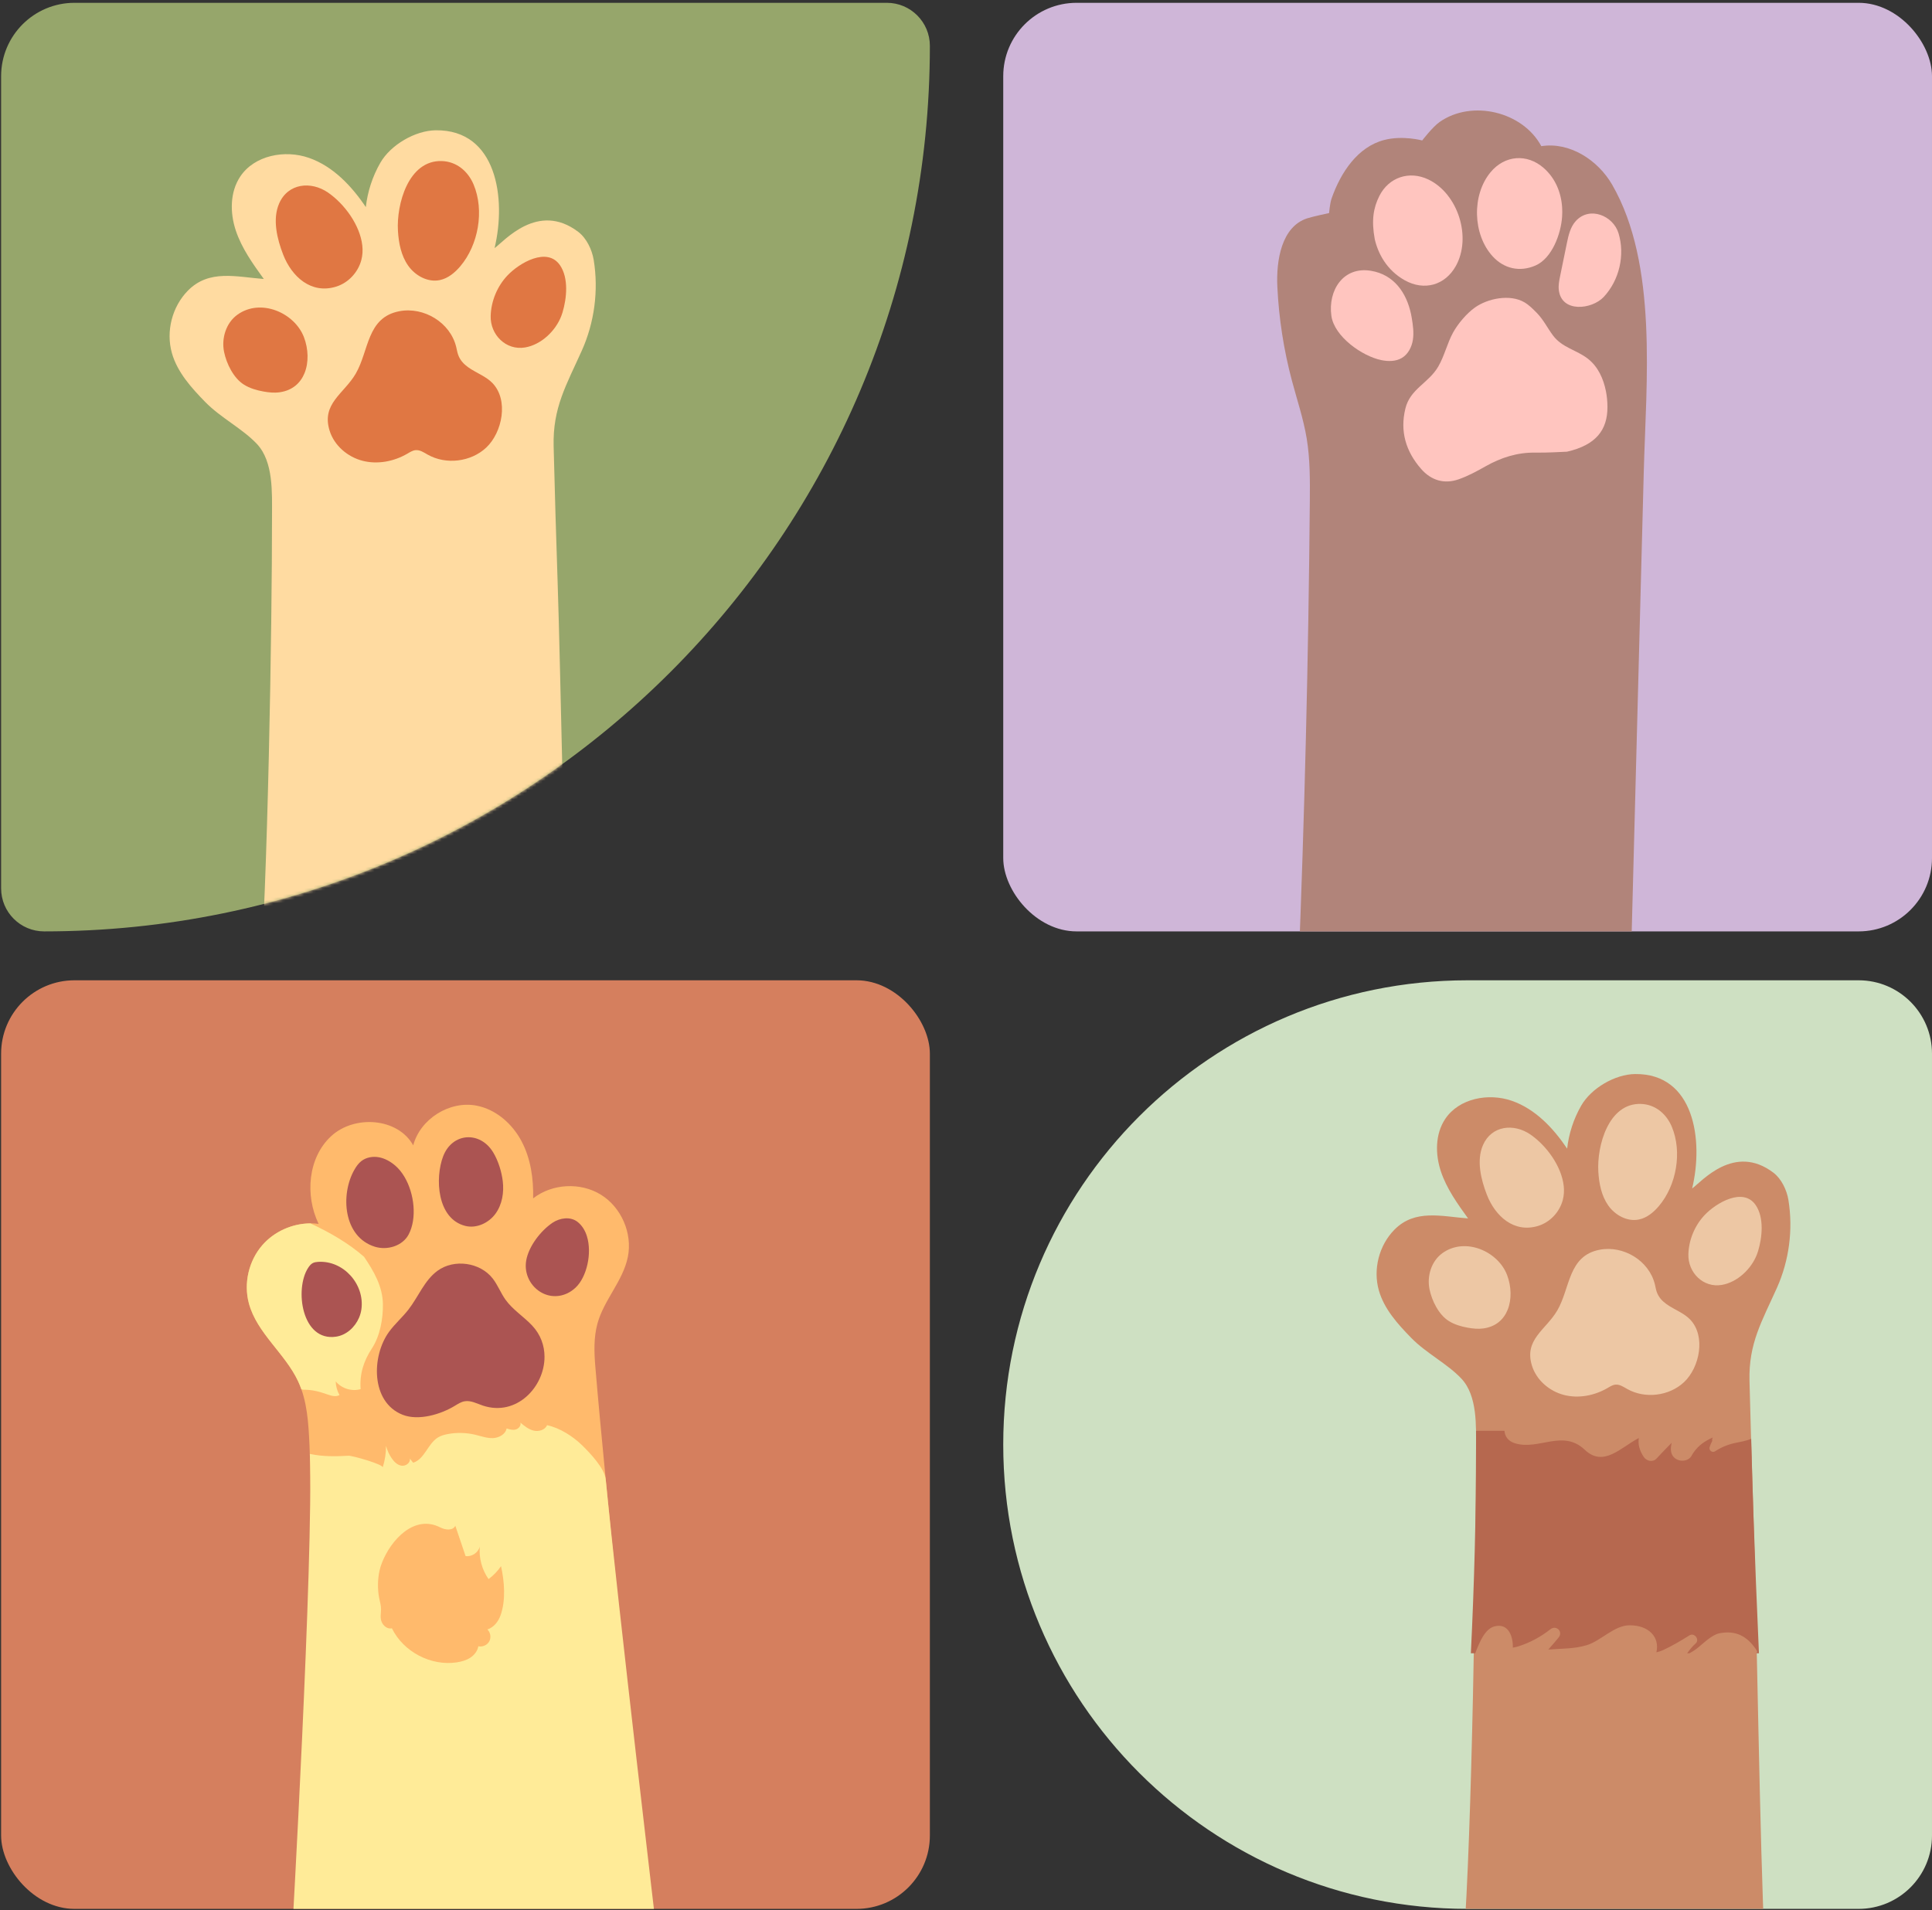 <svg width="632" height="625" viewBox="0 0 632 625" fill="none" xmlns="http://www.w3.org/2000/svg">
<rect x="0" y="0" width="632" height="625" fill="#333333" stroke="none"/>
<path d="M0.365 24.92C0.365 11.665 11.11 0.92 24.365 0.92H290.102C297.878 0.92 304.182 7.224 304.182 15C304.182 175.017 174.462 304.737 14.445 304.737C6.669 304.737 0.365 298.433 0.365 290.657V24.92Z" fill="#96A66B"/>
<mask id="mask0_2250_4473" style="mask-type:alpha" maskUnits="userSpaceOnUse" x="0" y="0" width="305" height="305">
<path d="M0.365 24.92C0.365 11.665 11.11 0.92 24.365 0.92H290.102C297.878 0.92 304.182 7.224 304.182 15C304.182 175.017 174.462 304.737 14.445 304.737C6.669 304.737 0.365 298.433 0.365 290.657V24.92Z" fill="#A66C6B"/>
</mask>
<g mask="url(#mask0_2250_4473)">
<path d="M84.059 145.271C89.503 151.088 88.977 161.278 88.982 168.672C89.007 205.066 87.593 289.463 84.764 325.748H186.199C186.194 325.605 186.204 325.474 186.197 325.328C184.657 296.352 183.397 219.359 182.409 190.358C181.905 175.574 181.477 160.787 181.106 145.997C180.79 133.35 185.28 125.976 190.338 114.686C194.465 105.474 195.834 95.043 194.22 85.08C193.679 81.739 191.875 77.921 189.157 75.86C175.942 65.835 164.923 78.947 161.785 81.176C165.687 64.921 162.497 42.395 142.548 42.627C135.858 42.703 127.795 47.347 124.39 53.304C121.857 57.735 120.241 62.685 119.668 67.755C115.002 60.826 108.938 54.394 101.048 51.646C93.16 48.901 83.224 50.813 78.591 57.762C75.193 62.858 75.203 69.631 77.141 75.44C79.078 81.25 82.713 86.316 86.296 91.28C77.328 90.596 68.427 88.053 61.498 95.058C56.299 100.314 54.214 108.444 56.243 115.553C58.029 121.815 62.586 126.861 67.133 131.522C72.191 136.708 79.397 140.292 84.059 145.271Z" fill="#FFDBA1"/>
<path d="M154.94 60.406C153.169 56.153 149.46 52.84 144.503 52.694C133.558 52.368 129.661 66.888 130.175 75.514C130.415 79.517 131.211 83.632 133.519 86.913C135.827 90.195 139.924 92.454 143.853 91.646C146.544 91.092 148.787 89.224 150.567 87.128C156.487 80.148 158.496 68.941 154.94 60.406Z" fill="#E07743"/>
<path d="M118.522 80.376C117.805 73.719 112.722 66.733 107.293 62.997C101.733 59.169 94.214 59.94 91.32 66.558C89.044 71.759 90.675 78.281 92.637 83.319C95.445 90.527 101.743 96.277 109.888 93.804C113.891 92.588 117.113 89.153 118.191 85.111C118.601 83.564 118.695 81.97 118.522 80.376Z" fill="#E07743"/>
<path d="M183.998 102.267C185.399 97.661 186.072 91.004 183.198 86.796C178.992 80.636 169.861 86.057 166.029 90.097C162.67 93.641 160.669 98.44 160.513 103.318C160.318 109.518 165.522 114.759 171.794 113.676C177.055 112.77 181.752 108.267 183.618 103.379C183.751 103.034 183.877 102.66 183.998 102.267Z" fill="#E07743"/>
<path d="M99.617 122.087C101.048 118.568 100.88 114.157 99.442 110.364C96.388 102.299 85.253 97.478 77.639 102.981C73.911 105.677 72.398 110.728 73.298 115.131C74.084 118.988 76.404 123.738 79.834 125.868C81.746 127.054 83.951 127.692 86.165 128.094C87.919 128.413 89.721 128.594 91.487 128.344C95.691 127.748 98.315 125.285 99.617 122.087Z" fill="#E07743"/>
<path d="M157.686 122.828C154.6 121.054 151.162 119.65 149.877 116.099C149.574 115.259 149.443 114.372 149.23 113.505C147.285 105.498 138.636 100.294 130.63 101.829C119.95 103.875 120.756 114.725 116.352 122.282C112.547 128.811 105.067 132.06 107.82 140.906C109.329 145.76 113.671 149.489 118.594 150.759C123.516 152.029 128.883 150.986 133.272 148.426C134.114 147.934 134.969 147.373 135.941 147.282C137.384 147.146 138.683 148.06 139.946 148.769C145.931 152.133 154.051 151.144 159.055 146.444C164.294 141.524 166.495 130.913 161.069 125.307C160.105 124.311 158.924 123.54 157.686 122.828Z" fill="#E07743"/>
</g>
<g clip-path="url(#clip0_2250_4473)">
<rect x="328.182" y="0.92" width="303.817" height="303.817" rx="24" fill="#CFB6D8"/>
<path d="M422.602 124.489C424.275 130.783 426.372 136.984 427.441 143.41C428.574 150.218 428.529 157.16 428.471 164.059C428.025 215.612 426.757 267.156 424.685 318.669H533.407C534.844 263.812 536.282 208.956 537.719 154.099C538.473 125.323 542.409 86.449 527.368 60.42C522.69 52.327 513.43 46.352 504.199 47.826C498.11 36.475 481.464 32.52 470.922 39.918C468.631 41.525 465.235 45.956 465.235 45.956C465.235 45.956 458.915 44.233 452.857 45.785C444.14 48.02 438.617 56.376 435.62 64.86C435.022 66.556 434.778 69.708 434.778 69.708C434.778 69.708 429.43 70.838 427.596 71.439C419.259 74.167 417.428 85.064 417.849 93.827C418.342 104.173 419.94 114.474 422.602 124.489Z" fill="#B1847A"/>
<path d="M512.591 147.789C510.436 147.859 506.345 148.152 502.263 148.088C496.335 147.994 491.006 149.709 485.912 152.598C483.104 154.19 480.215 155.747 477.185 156.813C472.437 158.481 468.163 157.179 464.875 153.418C459.909 147.734 457.901 141.18 459.732 133.671C461.316 127.171 467.321 125.39 470.493 119.922C472.537 116.399 473.426 112.252 475.367 108.743C476.963 105.865 479.766 102.561 482.436 100.647C486.696 97.597 494.011 96.159 498.684 98.921C500.218 99.827 501.484 101.115 502.733 102.389C504.913 104.613 506.182 107.3 508.024 109.765C511.054 113.814 515.713 114.443 519.463 117.393C522.779 120 524.51 123.908 525.327 127.957C525.662 129.622 525.82 131.35 525.834 133.051C525.892 140.757 521.989 145.637 512.591 147.789Z" fill="#FFC5BF"/>
<path d="M511.005 67.848C511.071 68.864 511.068 69.895 510.996 70.925C510.617 76.498 507.725 84.522 502.258 86.885C497.189 89.076 492.004 87.954 488.27 83.86C481.744 76.706 481.412 63.848 487.561 56.386C492.2 50.758 499.524 50.165 504.994 54.976C508.756 58.286 510.686 62.931 511.005 67.848Z" fill="#FFC5BF"/>
<path d="M449.711 78.237C448.575 72.102 449.276 68.019 451.187 64.174C454.27 57.972 461.059 55.734 467.294 58.748C476.983 63.435 481.475 77.68 476.221 87.059C472.706 93.332 465.895 95.277 459.488 91.681C453.531 88.338 450.747 82.807 449.711 78.237Z" fill="#FFC5BF"/>
<path d="M510.428 89.952C511.131 86.523 511.832 83.094 512.536 79.667C513.073 77.039 513.682 74.269 515.497 72.294C520.042 67.344 527.714 70.591 529.454 76.302C531.631 83.451 529.714 91.7 524.609 97.159C520.743 101.289 510.771 102.422 509.918 94.841C509.746 93.314 510.057 91.783 510.364 90.279C510.384 90.165 510.406 90.057 510.428 89.952Z" fill="#FFC5BF"/>
<path d="M461.584 102.78C461.67 103.19 461.747 103.606 461.816 104.021C462.207 106.386 462.556 108.804 462.188 111.175C461.819 113.546 460.628 115.898 458.565 117.122C456.595 118.291 454.133 118.28 451.889 117.829C445.632 116.568 436.453 110.123 435.52 103.317C434.381 95.019 439.375 87.111 448.452 88.596C456.044 89.837 460.118 95.856 461.584 102.78Z" fill="#FFC5BF"/>
</g>
<g clip-path="url(#clip1_2250_4473)">
<rect x="0.365" y="320.736" width="303.817" height="303.817" rx="24" fill="#D57F5E"/>
<path d="M207.212 571.657C207.212 571.657 198.176 488.361 194.737 447.036C194.348 442.373 194.205 437.597 195.431 433.081C197.535 425.326 203.804 419.111 205.388 411.231C206.94 403.514 203.252 395.012 196.553 390.876C189.854 386.738 180.603 387.245 174.398 392.089C174.551 385.648 173.613 379.048 170.59 373.358C167.567 367.668 162.255 362.992 155.932 361.756C147.115 360.035 137.486 366.057 135.174 374.738C130.131 365.693 115.95 364.704 108.337 371.727C100.724 378.749 99.72 391.109 104.229 400.432C97.484 399.541 90.374 402.213 85.883 407.324C81.394 412.435 79.659 419.83 81.41 426.403C84.021 436.199 93.265 442.785 97.541 451.979C100.525 458.398 100.905 465.674 101.238 472.746C102.783 505.741 99.389 571.657 99.389 571.657H207.212Z" fill="#FFBA6C"/>
<path d="M215.211 635.658C215.211 635.658 202.134 524.86 198.143 484.019C197.79 480.403 192.953 475.358 190.494 472.942C187.464 469.969 183.154 467.195 178.962 466.297C178.286 467.867 176.256 468.467 174.591 468.078C172.928 467.689 171.548 466.56 170.236 465.467C170.519 466.437 169.673 467.451 168.695 467.711C167.718 467.971 166.684 467.684 165.725 467.36C165.345 469.302 163.209 470.455 161.231 470.523C159.254 470.591 157.347 469.87 155.422 469.415C152.51 468.729 149.456 468.652 146.514 469.195C145.39 469.401 144.263 469.707 143.286 470.302C139.929 472.349 138.908 477.421 135.15 478.582C134.793 478.13 134.433 477.677 134.076 477.222C134.316 478.575 132.77 479.729 131.406 479.555C130.042 479.381 128.963 478.32 128.178 477.191C127.309 475.94 126.662 474.532 126.282 473.057C126.288 475.453 125.915 477.851 125.18 480.132C125.503 479.13 115.178 476.222 114.004 476.29C109.691 476.544 105.667 476.607 101.359 475.697C102.59 509.509 95.391 635.66 95.391 635.66H215.211V635.658ZM124.126 513.984C124.329 513.021 124.63 512.118 124.972 511.247C127.856 503.896 135.506 495.371 144.053 499.763C145.691 500.604 148.173 500.874 148.944 499.202C150.064 502.512 151.184 505.819 152.306 509.129C154.324 509.412 156.442 508 156.956 506.027C156.623 509.756 157.657 513.593 159.817 516.649C161.403 515.487 162.79 514.048 163.897 512.421C165.007 517.453 165.503 523.545 163.745 528.5C163.014 530.559 161.521 532.464 159.442 533.131C160.458 534.102 160.722 535.771 160.057 537.009C159.392 538.246 157.854 538.946 156.483 538.631C156.213 540.181 155.152 541.518 153.836 542.378C152.519 543.237 150.962 543.667 149.408 543.9C140.958 545.174 131.945 540.439 128.202 532.756C126.775 533.099 125.329 531.952 124.813 530.577C124.293 529.188 124.63 527.923 124.648 526.514C124.664 525.244 124.264 524.1 124.028 522.821C123.492 519.905 123.512 516.885 124.126 513.984Z" fill="#FFEB98"/>
<path d="M125.256 426.715C125.173 420.878 122.304 415.968 119.091 411.197C114.012 406.751 107.854 403.213 101.533 400.27C95.644 400.299 89.772 402.887 85.879 407.319C81.39 412.43 79.655 419.826 81.406 426.398C84.017 436.194 93.261 442.78 97.537 451.975C97.931 452.821 98.272 453.681 98.58 454.554C98.793 454.597 98.994 454.651 99.211 454.69C102.134 454.69 104.32 455.253 107.055 456.219C108.361 456.681 109.865 457.126 111.064 456.439C110.286 455.081 109.854 453.527 109.818 451.961C111.722 454.298 115.071 455.341 117.967 454.504C117.6 449.534 118.978 445.262 121.63 441.224C124.313 437.142 125.324 431.541 125.256 426.715Z" fill="#FFEB98"/>
<path d="M161.315 377.014C157.032 369.969 147.946 370.552 144.969 378.315C142.251 385.394 142.901 398.778 152.229 401.102C155.864 402.007 159.842 400.16 162.061 397.14C164.281 394.12 164.914 390.149 164.462 386.43C164.106 383.507 163.07 379.901 161.315 377.014Z" fill="#AB5452"/>
<path d="M132.286 385.006C131.434 383.577 130.418 382.321 129.262 381.335C127.732 380.031 125.922 379 123.945 378.638C121.968 378.276 119.812 378.642 118.223 379.875C117.25 380.629 116.531 381.663 115.92 382.733C111.278 390.871 112.314 404.71 122.628 407.911C126.692 409.171 131.698 407.658 133.68 403.893C136.452 398.637 135.574 390.52 132.286 385.006Z" fill="#AB5452"/>
<path d="M191.976 404.426C191.376 402.533 190.369 400.888 188.881 399.743C186.584 397.976 183.157 398.447 180.752 400.064C176.867 402.677 172.91 407.799 172.127 412.467C170.858 420.023 178.383 426.573 185.618 423.139C186.602 422.673 187.496 422.028 188.29 421.283C191.917 417.89 193.756 410.057 191.976 404.426Z" fill="#AB5452"/>
<path d="M117.452 431.13C117.836 430.23 118.103 429.282 118.232 428.316C119.318 420.135 112.311 412.311 104.036 412.864C103.443 412.902 102.836 412.986 102.312 413.264C101.66 413.608 101.194 414.216 100.791 414.834C96.314 421.721 98.683 438.972 109.888 437.343C113.277 436.85 116.096 434.293 117.452 431.13Z" fill="#AB5452"/>
<path d="M178.123 443.87C178.108 440.291 176.884 436.696 174.094 433.716C171.314 430.746 167.719 428.542 165.357 425.23C163.8 423.044 162.845 420.467 161.205 418.343C157.083 413.006 148.549 411.8 143.11 415.784C138.823 418.925 136.871 424.275 133.61 428.472C131.644 431.004 129.183 433.128 127.289 435.716C121.488 443.641 121.233 458.775 131.721 462.895C136.943 464.947 144.221 462.743 148.782 459.962C149.787 459.349 150.805 458.684 151.965 458.478C154.026 458.112 156.011 459.245 157.999 459.901C168.983 463.528 178.166 453.754 178.123 443.87Z" fill="#AB5452"/>
</g>
<g clip-path="url(#clip2_2250_4473)">
<path d="M328.182 472.645C328.182 388.748 396.193 320.736 480.09 320.736H607.998C621.253 320.736 631.999 331.481 631.999 344.736V600.553C631.999 613.808 621.253 624.553 607.999 624.553H480.09C396.193 624.553 328.182 556.541 328.182 472.645Z" fill="#CEE0C2"/>
<path d="M478.068 451.078C483.354 456.726 482.843 466.621 482.848 473.8C482.872 509.138 481.499 600.479 478.752 635.712H577.245C577.24 635.573 577.25 635.446 577.243 635.304C575.748 607.169 574.524 523.016 573.564 494.857C573.075 480.501 572.66 466.143 572.3 451.783C571.993 439.503 576.353 432.343 581.264 421.38C585.271 412.435 586.6 402.31 585.034 392.633C584.508 389.389 582.757 385.682 580.117 383.681C567.285 373.946 556.586 386.678 553.539 388.842C557.328 373.059 554.23 351.186 534.86 351.409C528.365 351.483 520.535 355.992 517.229 361.777C514.769 366.079 513.2 370.885 512.644 375.808C508.114 369.081 502.225 362.835 494.564 360.167C486.905 357.501 477.257 359.358 472.758 366.108C469.459 371.055 469.469 377.632 471.35 383.273C473.231 388.914 476.761 393.833 480.24 398.653C471.532 397.986 462.89 395.52 456.162 402.319C451.113 407.423 449.088 415.317 451.058 422.22C452.793 428.303 457.217 433.2 461.632 437.725C466.544 442.764 473.541 446.243 478.068 451.078Z" fill="#CC8B68"/>
<path d="M575.387 540.918C574.705 525.566 574.086 510.213 573.563 494.854C573.29 486.826 573.079 478.795 572.858 470.767C571.178 471.45 569.266 471.765 567.565 472.125C565.177 472.628 563.044 473.533 560.995 474.865C560.107 475.441 558.958 474.495 559.244 473.519C559.448 472.823 559.745 472.122 560.119 471.434C560.033 471.083 560.067 470.69 560.319 470.313C559.959 470.469 559.604 470.63 559.253 470.81C556.7 472.115 555.035 473.564 553.548 475.916C552.293 479.03 546.8 478.5 546.589 474.438C546.546 473.619 546.659 472.832 546.834 472.065C545.159 473.759 543.501 475.469 541.882 477.219C540.66 478.538 538.616 478.054 537.704 476.681C536.207 474.43 535.797 472.384 536.097 470.498C530.223 473.54 524.572 480.196 518.43 474.358C511.205 467.491 503.323 474.666 495.525 472.199C493.255 471.482 492.257 469.85 492.147 468.142H482.84C482.871 470.124 482.842 472.045 482.844 473.802C482.861 496.186 482.252 518.565 481.15 540.923H482.597C482.904 540.016 483.274 539.128 483.653 538.276C484.745 535.836 486.278 532.678 489.143 532.062C493.565 531.111 494.993 535.596 494.877 539.085C495.468 538.982 496.063 538.859 496.66 538.67C500.487 537.463 504.007 535.562 507.155 533.077C509.077 531.558 511.426 533.849 509.85 535.771C508.969 536.844 507.813 538.233 506.481 539.704C510.67 539.368 514.944 539.524 519.027 538.286C523.745 536.856 528.02 531.774 533.097 531.767C539.341 531.759 542.997 535.618 541.846 540.616C542.594 540.431 543.326 540.215 544.008 539.898C547.048 538.485 549.807 536.856 552.645 535.071C554.251 534.06 556.117 536.436 554.682 537.71C553.615 538.655 552.737 539.769 551.904 540.92H552.643C553.586 540.431 554.519 539.836 555.455 539.08C557.295 537.592 560.045 534.845 562.473 534.379C567.824 533.353 571.49 535.296 574.485 539.723C574.756 540.124 574.739 540.553 574.571 540.92L575.387 540.918Z" fill="#B6684F"/>
<path d="M546.895 368.672C545.174 364.542 541.573 361.325 536.76 361.183C526.133 360.866 522.349 374.965 522.848 383.341C523.081 387.228 523.853 391.223 526.094 394.41C528.335 397.596 532.313 399.789 536.129 399.005C538.741 398.467 540.92 396.653 542.648 394.619C548.397 387.843 550.347 376.961 546.895 368.672Z" fill="#EDC7A4"/>
<path d="M511.531 388.065C510.835 381.601 505.899 374.818 500.628 371.19C495.229 367.473 487.928 368.222 485.118 374.647C482.908 379.7 484.492 386.03 486.397 390.922C489.123 397.921 495.239 403.505 503.147 401.103C507.034 399.923 510.163 396.587 511.209 392.662C511.608 391.16 511.699 389.612 511.531 388.065Z" fill="#EDC7A4"/>
<path d="M575.11 409.32C576.47 404.848 577.123 398.384 574.332 394.297C570.249 388.316 561.383 393.58 557.661 397.503C554.401 400.944 552.457 405.603 552.306 410.342C552.116 416.362 557.17 421.451 563.259 420.4C568.368 419.52 572.929 415.148 574.74 410.402C574.87 410.064 574.992 409.702 575.11 409.32Z" fill="#EDC7A4"/>
<path d="M493.177 428.565C494.566 425.148 494.403 420.865 493.006 417.182C490.041 409.351 479.229 404.669 471.836 410.013C468.216 412.631 466.747 417.535 467.621 421.811C468.384 425.556 470.637 430.168 473.967 432.236C475.824 433.388 477.964 434.007 480.114 434.398C481.818 434.708 483.567 434.883 485.283 434.64C489.364 434.062 491.912 431.672 493.177 428.565Z" fill="#EDC7A4"/>
<path d="M549.56 429.284C546.563 427.562 543.226 426.199 541.978 422.751C541.683 421.935 541.556 421.074 541.349 420.231C539.461 412.457 531.063 407.404 523.289 408.894C512.919 410.881 513.701 421.419 509.425 428.754C505.73 435.093 498.467 438.248 501.14 446.838C502.606 451.551 506.822 455.171 511.602 456.405C516.381 457.638 521.593 456.625 525.854 454.14C526.672 453.662 527.502 453.118 528.445 453.029C529.847 452.897 531.109 453.785 532.335 454.473C538.146 457.739 546.031 456.779 550.889 452.215C555.976 447.438 558.114 437.135 552.845 431.691C551.909 430.724 550.762 429.975 549.56 429.284Z" fill="#EDC7A4"/>
</g>
<defs>
<clipPath id="clip0_2250_4473">
<rect width="303.817" height="303.817" fill="white" transform="translate(328.182 0.92)"/>
</clipPath>
<clipPath id="clip1_2250_4473">
<rect x="0.365" y="320.736" width="303.817" height="303.817" rx="24" fill="white"/>
</clipPath>
<clipPath id="clip2_2250_4473">
<rect width="303.817" height="303.817" fill="white" transform="translate(328.182 320.736)"/>
</clipPath>
</defs>
</svg>
